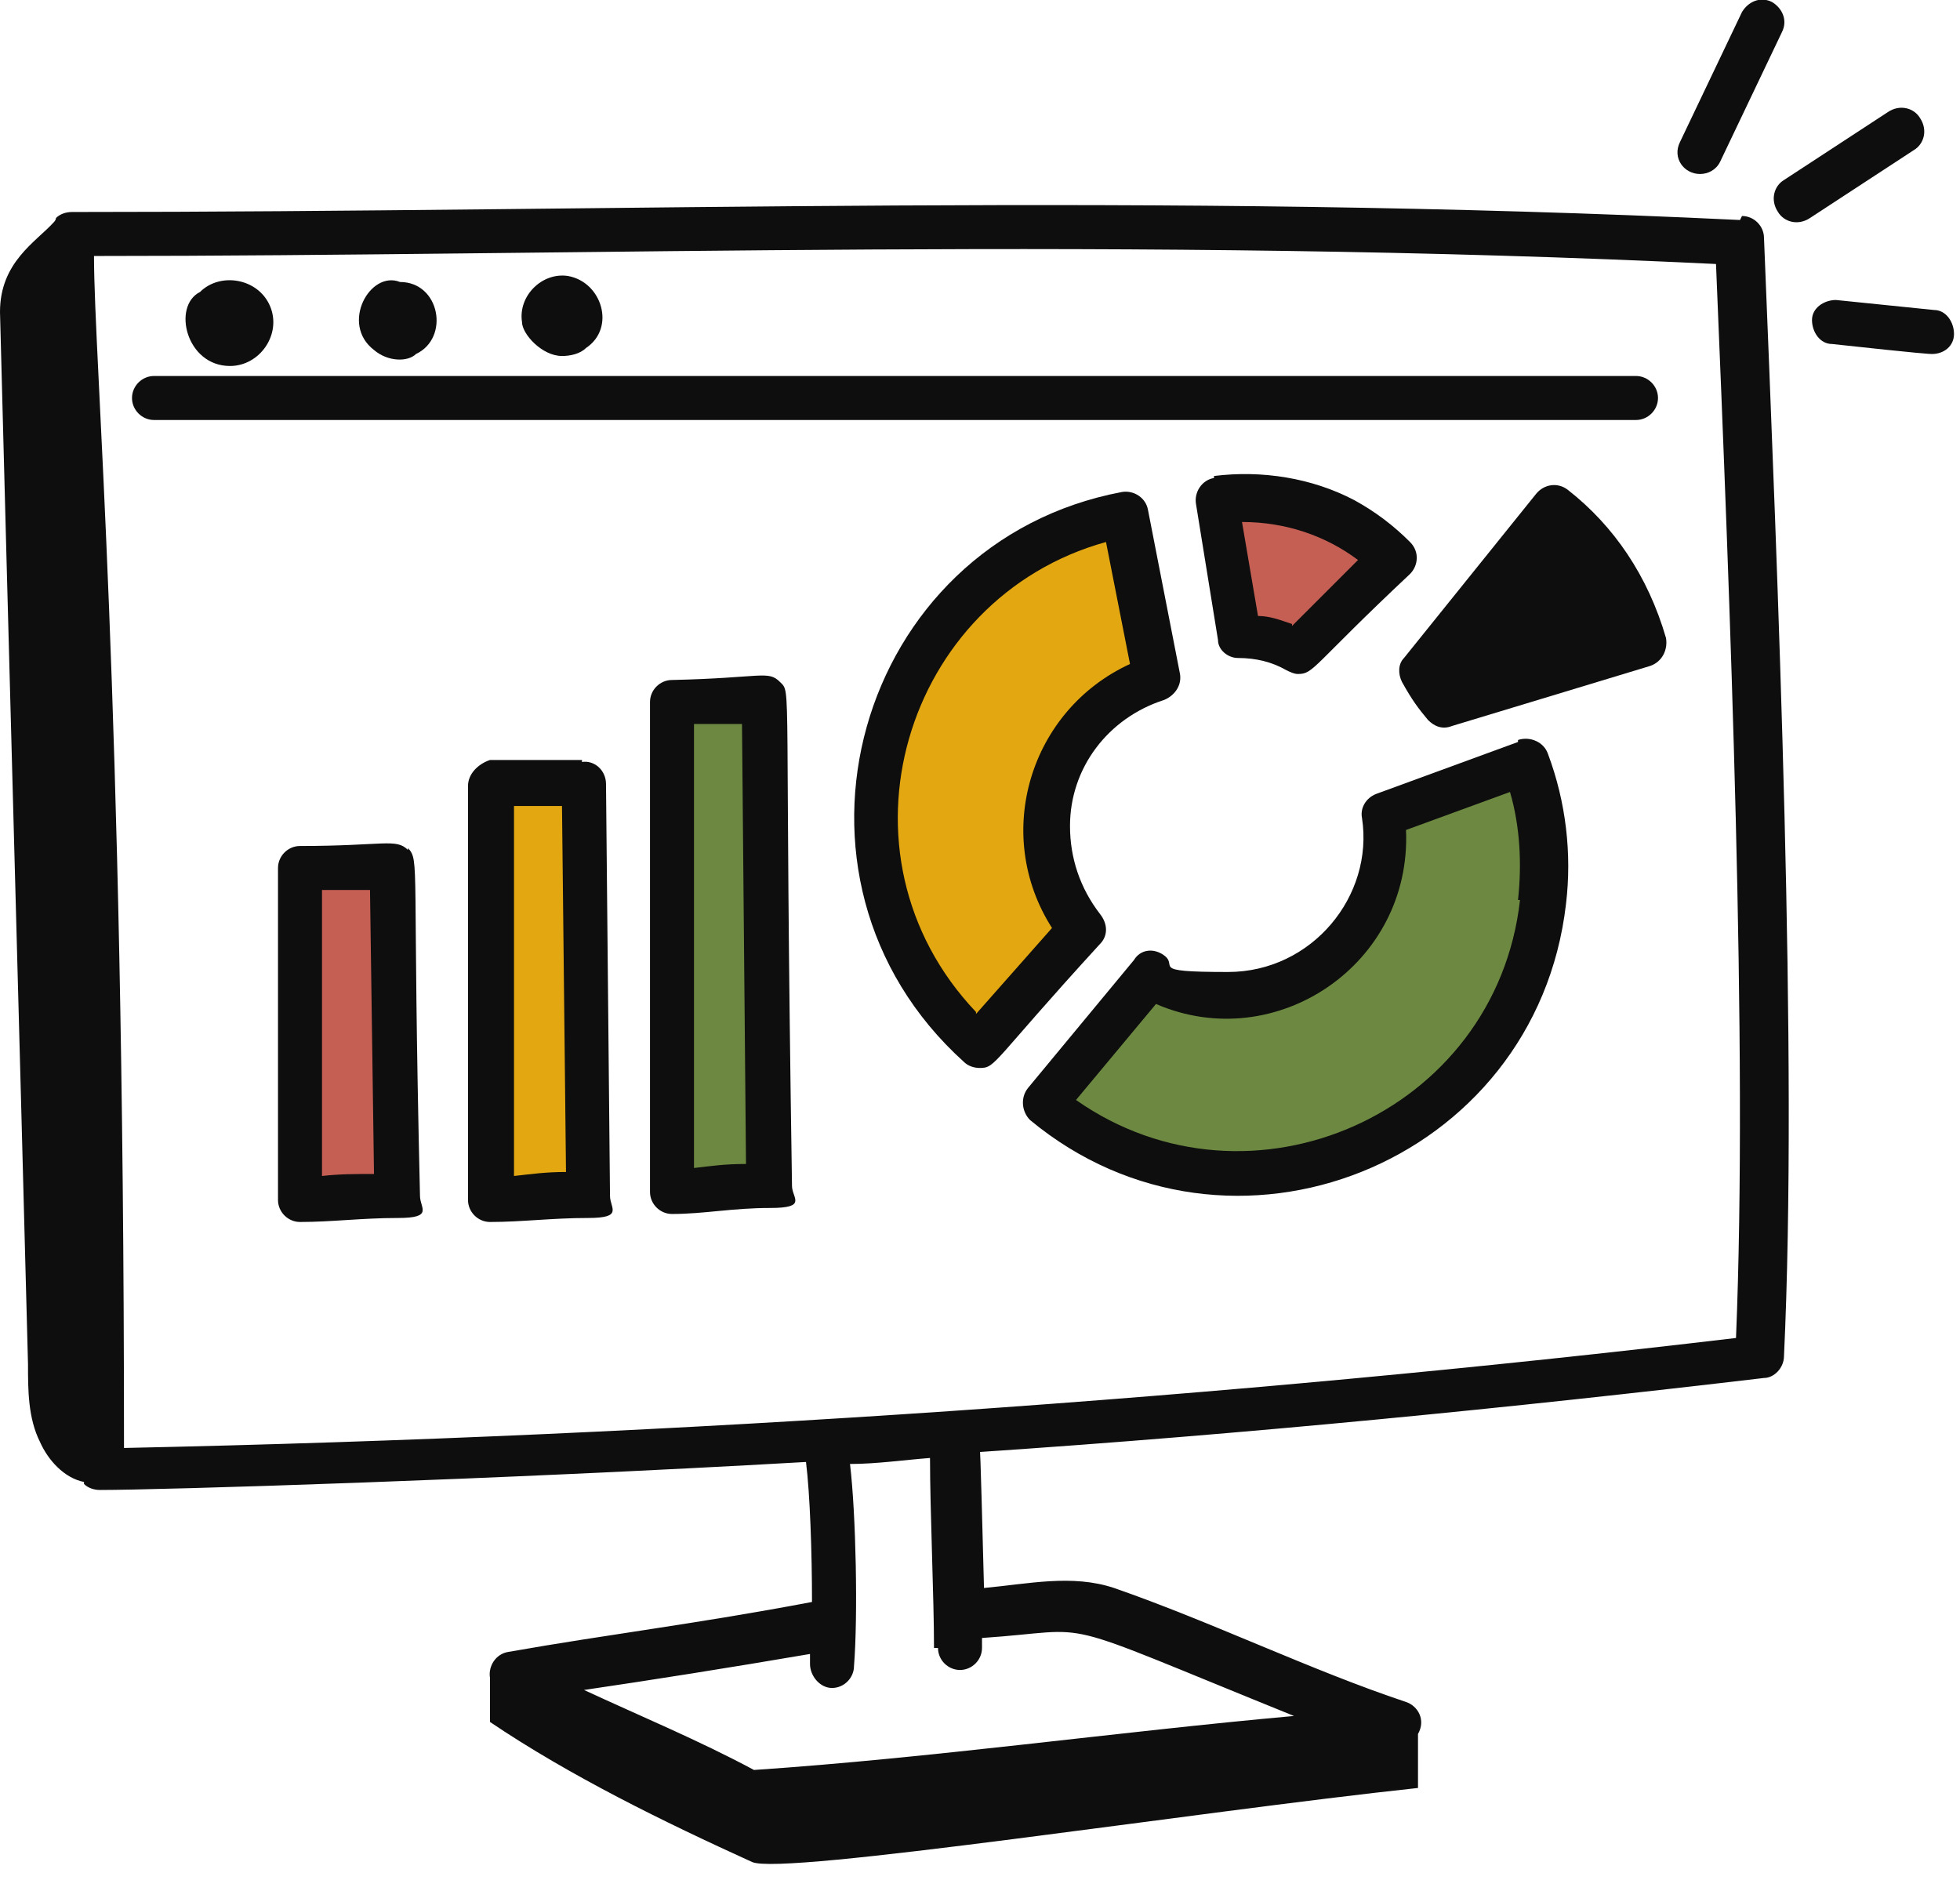 <?xml version="1.0" encoding="UTF-8"?>
<svg xmlns="http://www.w3.org/2000/svg" version="1.1" viewBox="0 0 98 94">
  <defs>
    <style>
      .cls-1 {
        fill: #e3a711;
      }

      .cls-2 {
        fill: #c55f54;
      }

      .cls-3 {
        fill: #0e0e0e;
      }

      .cls-4 {
        fill: #6d8941;
      }
    </style>
  </defs>
  <!-- Generator: Adobe Illustrator 28.7.1, SVG Export Plug-In . SVG Version: 1.2.0 Build 142)  -->
  <g>
    <g id="Layer_1">
      <polygon class="cls-2" points="61.2 25.3 69.2 27.1 65.2 32.1 62.2 31.2 61.2 25.3"/>
      <path class="cls-1" d="M55.9,26l2.1,7.8s-5.8,2.8-5.7,6.4,1.5,6,1.5,6l-4.8,5.6s-7.4-8.5-4.4-15.7,11.3-10.1,11.3-10.1Z"/>
      <path class="cls-4" d="M76.1,38l-6.7,3.1s.2,5.5-4.1,7.4-7.7.2-7.7.2l-5.2,6.6s7.5,7.6,17.6.7,6.1-18,6.1-18Z"/>
      <path class="cls-3" d="M55,45.7c-1-1.3-1.5-2.8-1.5-4.4,0-2.9,1.9-5.4,4.7-6.3.5-.2.9-.7.8-1.3l-1.6-8.2c-.1-.6-.7-1-1.3-.9-13.3,2.5-18.1,19.3-7.9,28.5.2.2.5.3.8.3.8,0,.6-.3,6-6.2.4-.4.4-1,0-1.5ZM48.8,50.6c-7.5-7.9-3.6-20.7,6.5-23.5l1.2,6.1c-5,2.3-6.9,8.5-3.9,13.2l-3.8,4.3Z"/>
      <path class="cls-3" d="M60.7,23.9c-.6.1-1,.7-.9,1.3l1.1,6.8c0,.5.5.9,1,.9.9,0,1.7.2,2.4.6.2.1.4.2.6.2.8,0,.7-.4,5.6-5,.4-.4.5-1.1,0-1.6-.8-.8-1.7-1.5-2.8-2.1-2.1-1.1-4.6-1.5-7-1.2ZM64.6,31.2c-.6-.2-1.1-.4-1.7-.4l-.8-4.7c2.2,0,4.2.7,5.8,1.9l-3.3,3.3Z"/>
      <path class="cls-3" d="M75.9,37.1l-7.1,2.6c-.5.2-.8.7-.7,1.2.6,3.9-2.5,7.7-6.7,7.7s-2.3-.3-3.3-.9c-.5-.3-1.1-.2-1.4.3l-5.3,6.4c-.4.5-.3,1.2.1,1.6,10,8.3,25.3,2.2,26.8-10.8.3-2.5,0-5.1-.9-7.5-.2-.6-.9-.9-1.5-.7ZM76,45c-1.2,10.7-13.5,16.1-22.2,10l4-4.8c6,2.6,12.8-2,12.5-8.7l5.2-1.9c.5,1.7.6,3.6.4,5.4Z"/>
      <path class="cls-3" d="M78.4,24.5c-.5-.4-1.2-.3-1.6.2l-6.6,8.2c-.3.3-.3.8-.1,1.2.5.9.8,1.3,1.3,1.9.3.3.7.5,1.2.3l9.9-3c.6-.2.9-.8.8-1.4-.9-3.1-2.6-5.6-4.9-7.4Z"/>
      <path class="cls-3" d="M87,11c-29.3-1.4-55.5-.4-83.4-.4h0c-.3,0-.6.1-.8.3,0,0,0,.1-.1.2C1.8,12.1,0,13.1,0,15.6c.4,15.4,1,37.2,1.4,52.6,0,1.3,0,2.7.6,3.9.4.9,1.2,1.8,2.2,2,0,0,0,.1,0,.1.2.2.5.3.8.3,3,0,19.6-.5,35.3-1.4,0,0,0,0,0,0,.2,1.6.3,4.5.3,7-5.8,1.1-10.1,1.6-15.2,2.5-.6.1-1,.7-.9,1.3,0,.7,0,1.6,0,2.2,4,2.7,8.7,5,13.1,7,1.5.7,22.1-2.5,33.3-3.7,0-1,0-1.8,0-2.7.4-.7,0-1.4-.6-1.6-4.8-1.6-9.7-4-14.6-5.7-2.1-.7-4.3-.2-6.5,0-.2-7.8-.2-6.7-.2-6.8,13.4-.9,26.5-2.2,39.2-3.7.5,0,1-.5,1-1.1.7-14.9-.3-38.6-1-55.9,0-.6-.5-1.1-1.1-1.1ZM46.9,82.4c0,.6.5,1.1,1.1,1.1h0c.6,0,1.1-.5,1.1-1.1,0-.2,0-.4,0-.5,6-.4,3-1.2,15.6,3.9-8.9.8-18.1,2.1-27,2.7-2.8-1.5-5.7-2.7-8.5-4,3.4-.5,7.2-1.1,11.3-1.8,0,.2,0,.3,0,.5,0,.6.5,1.2,1.1,1.2s1.1-.5,1.1-1.1c.2-2.5.1-7.6-.2-10.1,1.3,0,2.7-.2,4-.3,0,2.6.2,7,.2,9.5ZM86.8,66.9c-25.3,3-52.4,4.9-80.6,5.5,0-38-1.5-54.3-1.5-59.6,24.6,0,52-1,81.1.4.7,16.8,1.6,39.2,1,53.7Z"/>
      <path class="cls-3" d="M85,8.7c.4,0,.8-.2,1-.6l3.1-6.5c.3-.6,0-1.2-.5-1.5-.6-.3-1.2,0-1.5.5l-3.1,6.5c-.4.8.2,1.6,1,1.6Z"/>
      <rect class="cls-2" x="15" y="43.8" width="4.9" height="16.1"/>
      <rect class="cls-1" x="24.3" y="39.6" width="4.9" height="20.3"/>
      <rect class="cls-4" x="33.6" y="35.2" width="4.9" height="23.7"/>
      <path class="cls-3" d="M96,5.9c-.3-.5-1-.7-1.6-.3l-5.2,3.4c-.5.3-.7,1-.3,1.6.3.5,1,.7,1.6.3l5.2-3.4c.5-.3.7-1,.3-1.6Z"/>
      <path class="cls-3" d="M96.7,15.5l-4.9-.5c-.6,0-1.2.4-1.2,1,0,.6.4,1.2,1,1.2,4.6.5,4.9.5,5,.5.6,0,1.1-.4,1.1-1,0-.6-.4-1.2-1-1.2Z"/>
      <path class="cls-3" d="M20.4,42.5c-.6-.6-1.2-.2-5.4-.2-.6,0-1.1.5-1.1,1.1v16.6c0,.6.5,1.1,1.1,1.1,1.6,0,3.1-.2,4.9-.2s1.1-.5,1.1-1.1c-.4-16.9,0-16.7-.6-17.4ZM16.1,58.9v-14.4h2.4c0,0,.2,14.2.2,14.2-1,0-1.7,0-2.6.1Z"/>
      <path class="cls-3" d="M29.1,38h-4.6c-.6.2-1.1.7-1.1,1.3v20.7c0,.6.5,1.1,1.1,1.1,1.6,0,3.1-.2,4.9-.2s1.1-.5,1.1-1.1l-.2-20.6c0-.7-.6-1.2-1.2-1.1ZM25.7,58.8v-18.5h2.4c0,0,.2,18.3.2,18.3-1,0-1.7.1-2.6.2Z"/>
      <path class="cls-3" d="M39,34.1c-.6-.6-.9-.2-5.4-.1-.6,0-1.1.5-1.1,1.1v24.5c0,.6.5,1.1,1.1,1.1,1.6,0,3-.3,4.9-.3s1.1-.5,1.1-1.1c-.4-25.7,0-24.6-.6-25.2ZM34.7,58.4v-22.2h2.4c0,0,.2,22,.2,22-1.1,0-1.7.1-2.6.2Z"/>
      <path class="cls-3" d="M82.9,19.9c0-.6-.5-1.1-1.1-1.1H7.7c-.6,0-1.1.5-1.1,1.1s.5,1.1,1.1,1.1h74.1c.6,0,1.1-.5,1.1-1.1Z"/>
      <path class="cls-3" d="M11.5,18.3c1.5,0,2.6-1.6,2-3-.6-1.4-2.5-1.7-3.5-.7-1.4.7-.7,3.7,1.5,3.7Z"/>
      <path class="cls-3" d="M20.8,17.7c1.7-.8,1.2-3.6-.8-3.6-1.5-.6-3,2.1-1.3,3.4.7.6,1.7.6,2.1.2Z"/>
      <path class="cls-3" d="M28.1,17.8c.4,0,.9-.1,1.2-.4,1.5-1,.8-3.3-.9-3.6-1.3-.2-2.5,1-2.3,2.3,0,.6,1,1.7,2,1.7Z"/>
    </g>
  </g>
</svg>